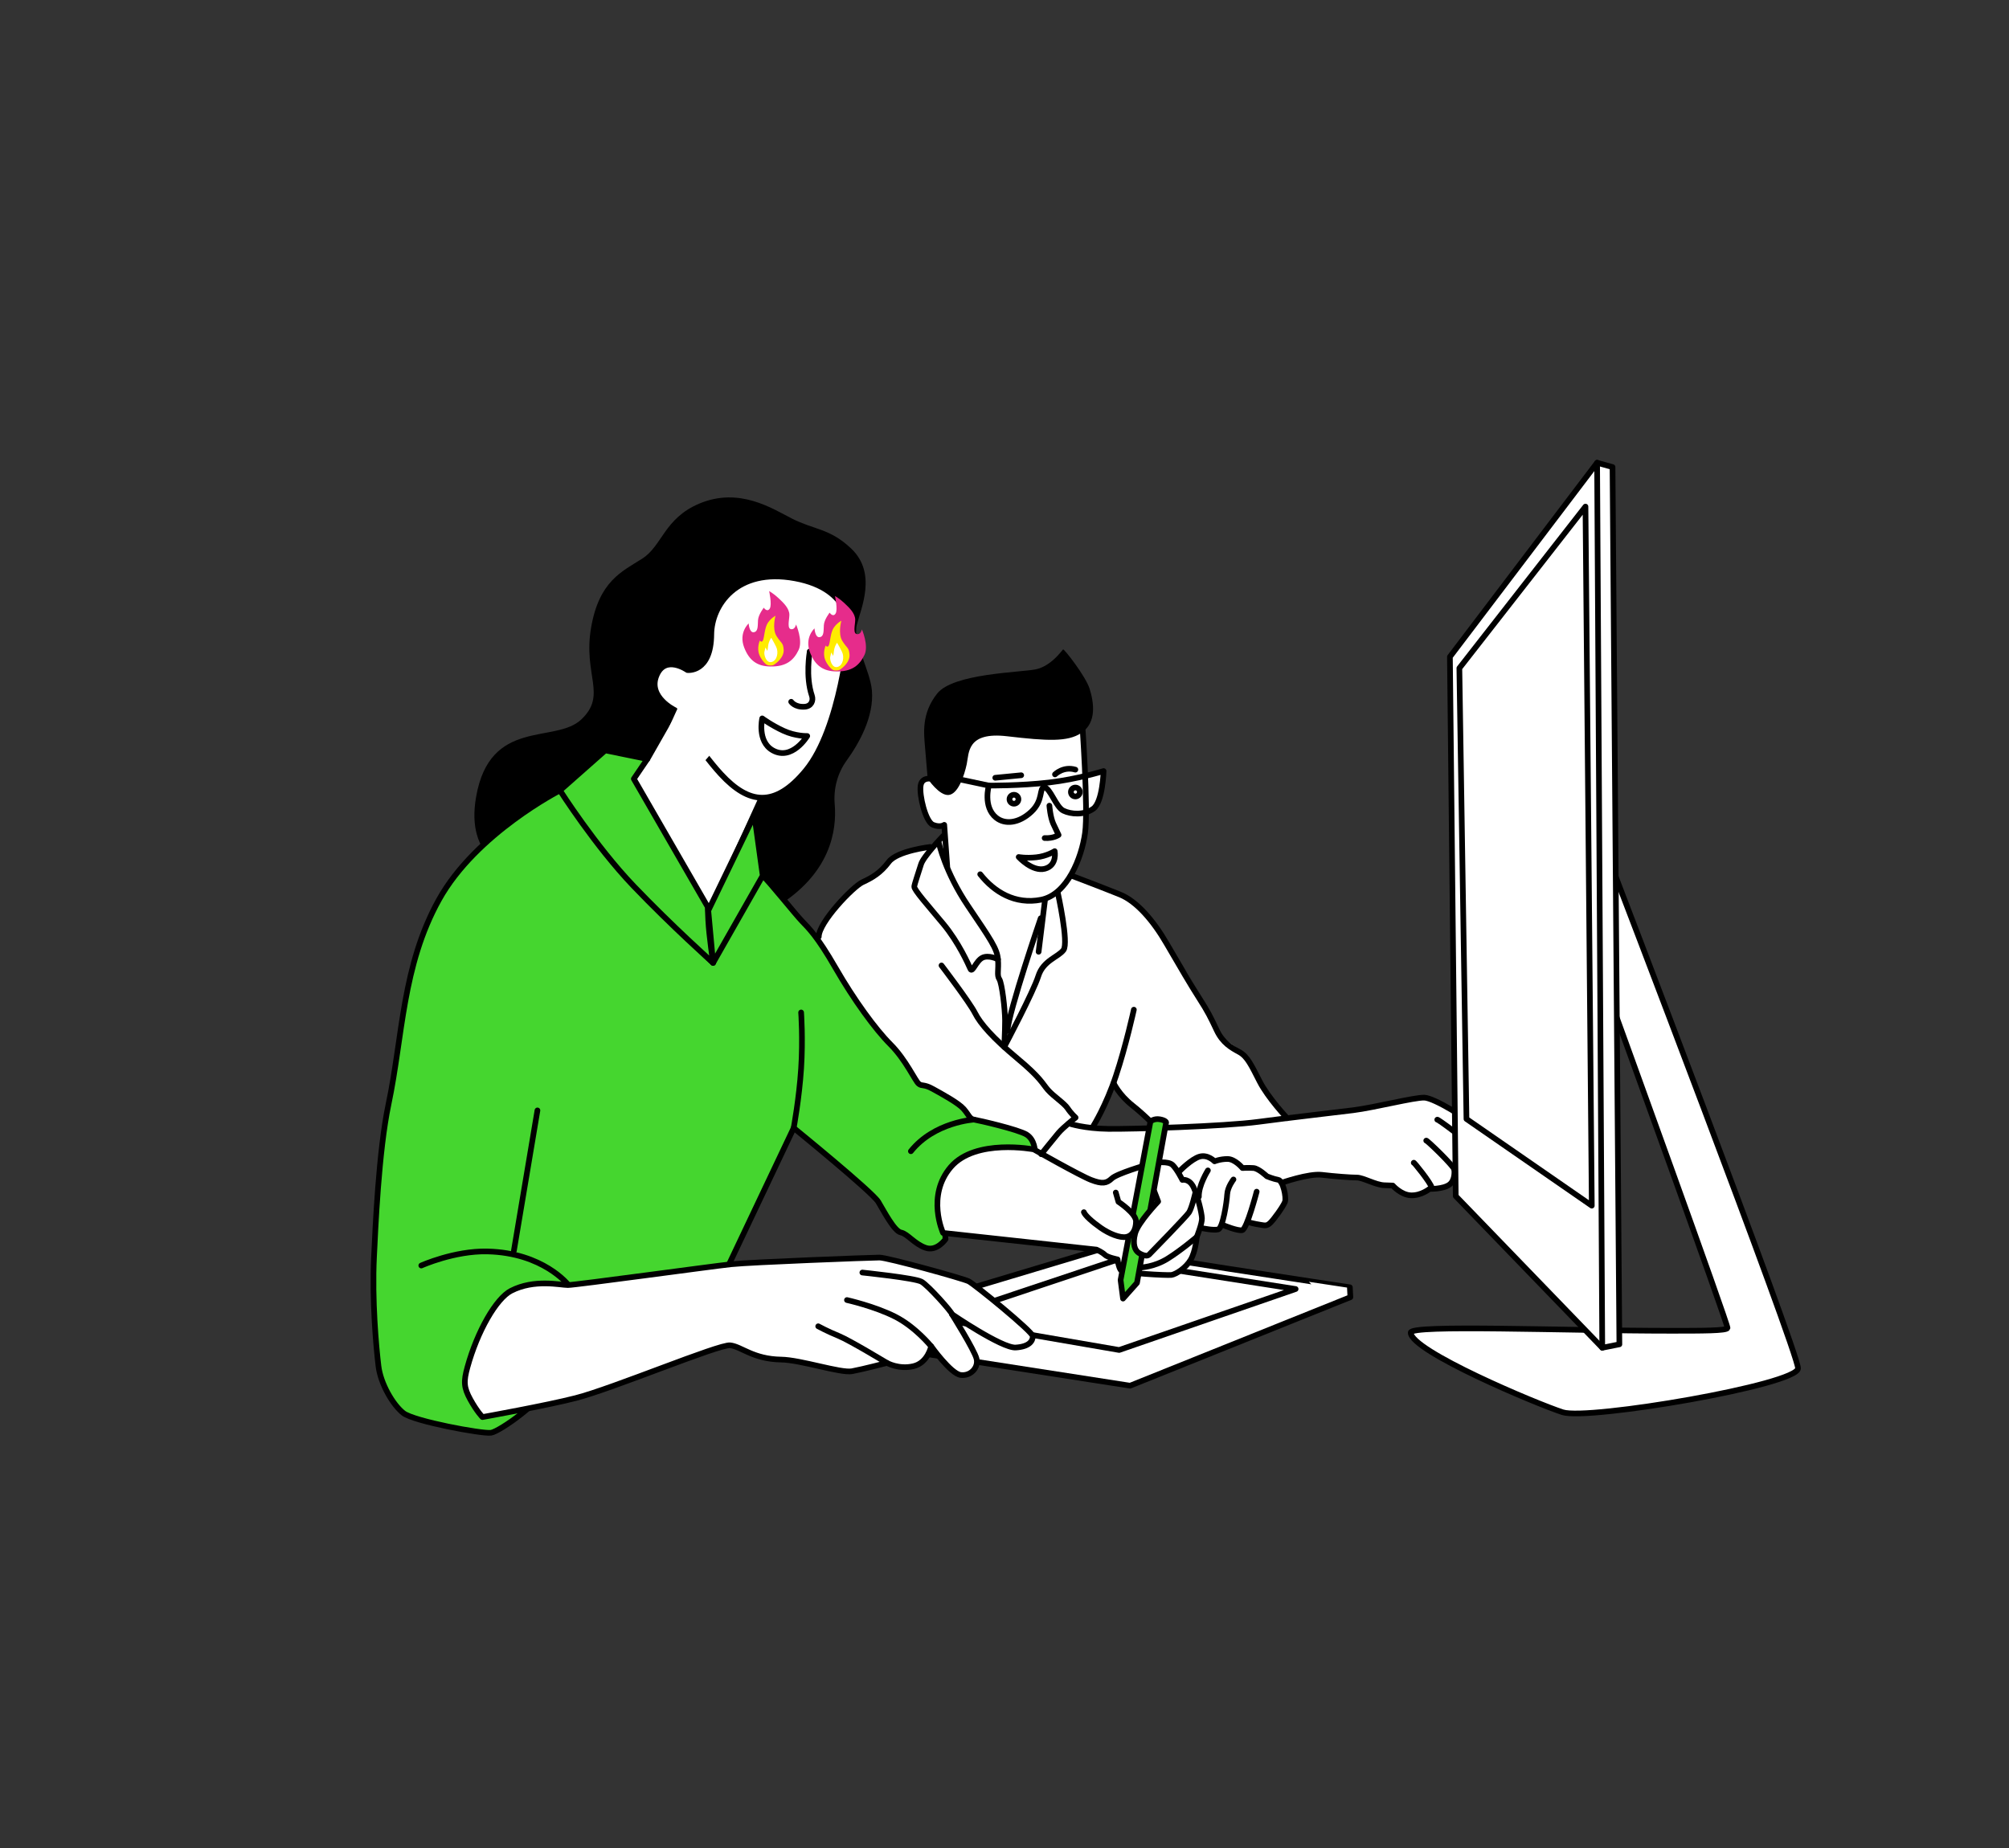 <?xml version="1.0" encoding="utf-8"?>
<!-- Generator: Adobe Illustrator 23.0.2, SVG Export Plug-In . SVG Version: 6.00 Build 0)  -->
<svg version="1.1" xmlns="http://www.w3.org/2000/svg" xmlns:xlink="http://www.w3.org/1999/xlink" x="0px" y="0px"
	 viewBox="0 0 709.97 653.29" style="enable-background:new 0 0 709.97 653.29;" xml:space="preserve">
<rect x="0" y="0" width="709.97" height="653.29" fill="#333333" stroke="none"/>
<style type="text/css">
	.st0{fill:#FFFFFF;}
	.st1{fill:#FFFFFF;stroke:#000000;stroke-width:2;stroke-linecap:round;stroke-linejoin:round;stroke-miterlimit:10;}
	.st2{fill:none;stroke:#000000;stroke-width:2;stroke-linecap:round;stroke-linejoin:round;stroke-miterlimit:10;}
	.st3{fill:#45D62F;stroke:#000000;stroke-width:2;stroke-linecap:round;stroke-linejoin:round;}
	.st4{fill:#E62C8B;}
	.st5{fill:#FFEC00;}
</style>
<path class="st0" d="M287.66,341.82c0,0-0.42-10.54,4.85-17.28c5.27-6.74,10.01-11.76,12.14-12.7s5.2-1.54,6.74-3.9
	c1.54-2.36,4.49-6.38,7.45-6.74c2.95-0.35,9.81-1.54,9.81-1.54l4.96-5.08v-2.72c0,0-3.07,0.24-4.25-0.71s-4.85-10.28-3.9-13
	c0.95-2.72,4.73-4.37,4.73-4.37s6.38-19.38,15.01-23.04s36.28,3.31,36.28,3.31s2.01,20.56,2.13,20.21c0.12-0.35,6.5-1.77,6.5-1.77
	s0,11.23-2.48,12.76c-2.48,1.54-3.78,1.77-3.78,1.77s1.06,6.15-0.47,11.46s-5.2,10.75-5.2,10.75s19.38,6.97,23.28,10.75
	c3.9,3.78,17.49,21.74,21.86,30.96s5.67,13.35,8.39,15.48c2.72,2.13,6.62,4.73,7.8,5.91c1.18,1.18,2.84,3.78,4.61,7.92
	c1.77,4.14,10.64,14.77,10.64,14.77l-43.37,3.66c0,0-10.99-7.68-13.94-10.87s-4.14-5.32-4.14-5.32l-6.38,16.19
	c0,0,51.88-0.95,59.09-1.77c7.21-0.83,19.03-2.84,24.23-3.66c5.2-0.83,30.96-6.38,34.27-5.32c3.31,1.06,11.23,4.85,13.47,7.56
	c2.25,2.72,5.67,11.11,3.9,15.48s-9.45,8.04-10.87,8.39s-7.33,2.13-8.74,2.48s-4.25,1.3-6.26,0.24c-2.01-1.06-4.61-2.84-4.61-2.84
	s-4.37-1.18-7.68-2.13s-15.72-1.77-17.96-1.89c-2.25-0.12-12.53,2.72-12.53,2.72s2.25,4.02,1.65,5.67
	c-0.59,1.65-6.97,9.45-6.97,9.45l-7.09-0.71l-2.25,2.95l-7.21-2.01l-2.95,1.65l-4.96-0.71c0,0-48.92-9.69-56.84-17.02
	c-7.92-7.33-64.41-44.08-64.41-44.08L287.66,341.82z"/>
<g>
	<path class="st1" d="M390.73,441l-87.04,26.13l19.87,10.86l75.81,11.78l77.84-31.28l-0.18-3.5
		C477.03,454.98,390.91,442.1,390.73,441z"/>
	<polygon class="st2" points="395.5,477.15 457.87,455.6 393.83,445.58 332.07,466.22 	"/>
	<path d="M294.98,284.26c-0.47-5.51,0.98-10.98,4.22-15.46c4.47-6.18,9.69-15.53,8.93-24.7c-0.59-7.12-6.83-17.35-5.35-23.21
		s7.2-18.25-1.91-26.94c-7.6-7.25-13.06-6.61-21.08-10.7c-6.83-3.48-18.52-11.19-32.62-5.27c-12.49,5.25-13.11,14.95-20.24,19.49
		c-7.12,4.53-15.2,7.88-18.04,24.36c-2.9,16.84,5.77,23.74-3.47,32.47c-9.24,8.73-32.3-0.75-37.18,27.42
		c-3.73,21.53,11.2,25.64,16.33,30.15c5.13,4.51,77.18,16.29,89.58,8.79C293.52,308.94,295.77,293.57,294.98,284.26z"/>
	<polygon class="st1" points="239.08,249.03 221.2,278.56 246.61,331.5 272.77,273.98 	"/>
	<path class="st1" d="M300.04,223.11c0,0-2.87,34.15-15.27,49.22c-10.95,13.3-20.18,11.91-29.97,1.31
		c-8.03-8.69-16.31-22.64-16.31-22.64s-9.58-4.55-6.52-12.17c3.05-7.62,10.96-2,10.96-2s8.34,1.06,8.44-12.64
		c0.08-10.09,8.83-23.61,29.58-19.79C301.69,208.23,300.04,223.11,300.04,223.11z"/>
	<path class="st2" d="M285.27,260.14c0,0-4.07,0.15-8.4-1.85c-4.33-2-7.51-4.37-7.51-4.37s-1.84,8.12,3.69,11.27
		C279.88,269.08,285.27,260.14,285.27,260.14z"/>
	<path class="st2" d="M286.12,230.29c0.05,0.34-1.54,8.72,0.82,15.67c0.54,1.6-0.17,3.69-2.6,3.84c-3.45,0.21-4.74-1.76-4.74-1.76"
		/>
	<path class="st3" d="M265.06,306.34L252,340.32c0,0-20.32-19.28-30.42-35.91c-10.1-16.62-23.68-25.04-23.68-25.04
		s-29.71,15.11-42.75,38.58c-13.04,23.47-12.8,48.35-17.84,72.29c-3.52,16.74-4.67,44.34-5.14,54.1
		c-0.73,15.17,0.74,31.58,1.58,38.52c0.75,6.22,5.09,13.7,8.83,16.61c3.75,2.91,27.79,7.36,30.91,6.94
		c3.12-0.42,19.1-11.77,19.77-17.03c1.69-13.27-18.71-23.38-10.59-26.5s15.4-3.49,15.4-3.49s38.1,6.85,54.37,2.61
		s2.25-8.92,2.25-8.92l25.8-54.41c0,0,27.77,22.59,29.89,26.12c2.12,3.53,5.65,10.36,8,10.83s4.71,4,8.71,5.41
		c4,1.41,7.06-3.06,7.06-3.06s-2.35-18.36,6.59-25.89c8.94-7.53,25-5.16,25-5.16s0-4.06-2.95-5.9s-16.98-5.04-18.57-5.29
		c-1.6-0.25-1.85-1.72-3.69-3.81s-7.5-5.17-10.82-7.01c-3.32-1.85-3.81-0.86-5.04-1.85c-1.23-0.98-4.55-8.49-9.96-13.9
		c-5.41-5.41-12.92-15.75-19.44-27.06c-6.52-11.32-9.47-14.02-11.93-16.61c-2.46-2.58-11.19-13.53-13.78-15.99
		C266.96,307.03,265.06,306.34,265.06,306.34z"/>
	<path class="st2" d="M200.74,454.03c0,0-8.79-11.24-28.47-11.71c-11.72-0.28-23.39,4.98-23.39,4.98"/>
	<path class="st1" d="M336.41,464.5c0,0,17.67,12.07,22.53,11.78c4.86-0.29,6.04-2.36,6.04-3.98s-20.61-18.4-22.67-19.43
		c-2.06-1.03-28.71-8.39-31.51-8.39s-45.49,1.62-52.41,2.36c-6.92,0.74-55.06,7.36-57.71,7.36c-2.65,0-11.84-2.22-20.08,2.03
		c-5.24,2.7-11.89,14.24-15.4,26.97c-1.4,5.07-1.33,7.21,1.03,11.48c2.36,4.27,4.27,6.18,4.27,6.18s22.56-4.05,32.9-6.7
		c13.22-3.38,50.68-19.1,54.65-18.66c3.98,0.44,8.06,4.88,18.01,5.04c6.96,0.11,21.05,4.86,25.03,4.12
		c3.98-0.74,12.37-2.94,12.37-2.94s4.12,2.36,9.28,1.18c5.15-1.18,6.33-7.07,6.33-7.07s6.92,9.72,10.45,10.16
		c3.53,0.44,6.33-2.65,5.59-5.74C344.36,477.16,336.41,464.5,336.41,464.5z"/>
	<path class="st2" d="M336.41,464.5c0-0.74-8.39-10.16-10.75-11.48c-2.36-1.33-20.91-3.24-20.91-3.24"/>
	<path class="st2" d="M329.05,475.84c0,0-5.45-6.77-12.66-10.45s-17.08-5.89-17.08-5.89"/>
	<path class="st2" d="M313.44,481.73c0,0-13.1-7.95-17.08-9.57c-3.98-1.62-7.21-3.39-7.21-3.39"/>
	<path class="st2" d="M280.49,398.66c0,0,1.94-10.47,2.62-20.98c0.68-10.51,0-19.83,0-19.83"/>
	<path class="st1" d="M365.33,406.25c0,0,16.28,9.26,20.25,10.79c3.97,1.53,5.5,1.22,7.33-0.51s11.81-4.68,13.74-5.19
		c1.93-0.51,6.21-1.02,7.73,0.41c1.53,1.42,3.46,5.29,3.46,5.29s2.54-0.61,4.07,2.85c1.53,3.46,2.75,8.85,2.85,10.69
		c0.1,1.83-1.83,6.62-1.83,6.62s-0.41,5.09-2.14,8.04s-5.29,5.19-6.82,5.39c-1.53,0.2-17.1-0.61-17.91-1.73s-1.12-3.77-1.12-3.77
		s-3.56-0.71-4.48-1.63c-0.92-0.92-2.95-1.83-2.95-1.83l-54.24-5.9c0,0-6-13.13,2.75-23.31
		C344.77,402.28,365.33,406.25,365.33,406.25z"/>
	<path class="st2" d="M403.08,447.98c0,0,4.68-0.1,9.46-3.05s10.38-7.73,10.38-7.73"/>
	<path class="st2" d="M441.32,432.03c0,0,2.08,0.56,3.89,0.83c1.81,0.28,2.36,0.56,3.61-0.56s4.73-5.98,5.28-7.51
		c0.56-1.53-0.69-7.51-2.36-7.78c-1.67-0.28-4.03-1.25-4.03-1.25s-2.92-2.78-4.73-2.92c-1.81-0.14-3.89,0-3.89,0s-2.64-3.2-5.28-3.2
		s-4.59,0.83-4.59,0.83s-2.36-2.5-5.28-1.67c-2.92,0.83-7.09,5.14-7.09,5.14"/>
	<path class="st2" d="M444.1,421.19c0,0-3.47,13.34-5.14,13.62c-1.67,0.28-6.39-1.67-6.39-1.67"/>
	<path class="st2" d="M435.9,416.88c0,0-2.08,2.64-2.22,5.28s-1.53,11.95-3.2,12.37s-5.56-0.42-5.56-0.42"/>
	<path class="st2" d="M426.87,413.68c0,0-3.34,5.28-3.2,9.31"/>
	<path class="st2" d="M452.91,418.05c0,0,9.63-3.36,14.18-2.81c4.55,0.54,10.28,0.97,12.45,0.97s6.6,2.6,9.63,2.71
		c3.03,0.11,3.03,0.11,3.03,0.11s2.92,3.36,6.49,3.46c3.57,0.11,6.49-2.27,6.49-2.27s4.87,0.11,7.04-1.52
		c2.16-1.62,1.73-5.09,1.73-5.09s4.11-1.41,5.09-3.03c0.97-1.62,0.54-4.98,0.54-4.98s1.62-6.6,0.76-8.12
		c-0.87-1.52-13.42-9.42-16.99-9.52c-3.57-0.11-17.43,3.46-25.11,4.44c-7.68,0.97-21.43,2.49-33.55,4.11
		c-12.12,1.62-44.59,2.6-53.03,2.49c-8.44-0.11-13.64-1.84-13.64-1.84"/>
	<path class="st2" d="M507.92,395.75c-0.2-0.49,10.97,7.61,11.47,9.19"/>
	<path class="st2" d="M504.02,403.15c-0.13-0.52,9.88,8.98,10.16,10.62"/>
	<path class="st2" d="M499.61,410.98c-0.13-0.52,6.08,7.18,6.37,8.82"/>
	<path class="st2" d="M386.46,397.83c0,0,4.4-7.03,7.91-17.58c3.52-10.55,6.33-23.38,6.33-23.38"/>
	<path class="st2" d="M331.79,297.91c0,0,2.18,10.29,10.29,22.29c8.11,12,10.29,15.12,10.6,18.86c0.31,3.74-0.47,5.61,0.47,7.01
		c0.94,1.4,2.03,10.6,2.03,14.65c0,4.05-0.31,9.35-0.31,9.35"/>
	<path class="st2" d="M332.72,341.24c0,0,9.98,13.09,11.85,16.83c1.87,3.74,6.39,8.88,14.81,15.9c8.42,7.01,8.88,8.88,10.91,11.22
		c2.03,2.34,5.77,4.68,7.01,6.55s2.81,3.27,2.81,3.27s-4.36,3.43-6.08,5.46c-1.71,2.03-6.08,7.48-6.08,7.48"/>
	<path class="st2" d="M367.78,324.56c0,0-11.21,32.67-11.77,39.84"/>
	<path class="st2" d="M333.33,295.44c0,0-6.99,7.23-7.84,10.04s-2.25,6.75-2.39,7.87s4.78,6.61,10.27,13.22
		c5.48,6.61,8.86,14.34,9.56,15.89c0.7,1.55,1.97-2.81,4.22-3.94c2.25-1.12,5.52,0.54,5.52,0.54"/>
	<path class="st2" d="M328.73,299.35c0,0-11.67,1.35-14.63,5.28s-5.91,5.62-9.28,7.17c-3.37,1.55-15.47,14.2-15.47,19.27"/>
	<path class="st2" d="M378.79,309.56c0,0,11.11,4.22,17.02,6.61c5.91,2.39,11.81,9.28,16.45,17.3s8.86,15.19,11.67,19.55
		c2.81,4.36,3.94,6.61,6.05,11.11c2.11,4.5,5.2,6.19,8.02,7.73c2.81,1.55,4.22,4.64,7.17,10.41s9.7,12.94,9.7,12.94"/>
	<path class="st2" d="M393.56,382.82c0,0,1.83,4.08,6.61,7.87s9,8.3,9,8.3"/>
	<path class="st2" d="M373.83,315.6c0,0,3.92,17.64,2.01,20.18s-7.15,3.66-8.9,9.22s-11.73,24.42-11.73,24.42"/>
	<path d="M327.84,275.22c0,0,4.08,6.12,7.44,5.76c3.36-0.36,5.52-6.96,6.36-10.91c0.84-3.96,0-11.51,14.27-9.84
		s21.36,2.04,26.17-1.13c5.68-3.75,4.43-11.01,2.98-15.66c-1.36-4.38-9-14.15-9.36-13.91c-0.36,0.24-4.2,6-9.84,7.08
		c-5.64,1.08-29.03,1.44-34.66,8.52c-5.64,7.08-4.68,14.15-4.32,18.71C327.24,268.38,327.84,275.22,327.84,275.22z"/>
	<path class="st2" d="M349.45,277.66c0,0,11.15,0.1,21.31-1.09s19.24-4.04,19.24-4.04s-0.3,10.95-3.65,13.32
		c-3.35,2.37-7.89,1.97-10.55,0.69s-4.73-8.19-6.71-8.19s-0.2,4.44-4.64,8.58c-4.44,4.14-9.35,4.57-12.43,2.07
		C347.28,285.16,349.45,277.66,349.45,277.66z"/>
	<line class="st2" x1="349.45" y1="277.66" x2="331.79" y2="273.91"/>
	<circle class="st2" cx="358.33" cy="282.49" r="1.58"/>
	<circle class="st2" cx="380.03" cy="279.93" r="1.58"/>
	<line class="st2" x1="351.72" y1="274.9" x2="360.89" y2="274.01"/>
	<path class="st2" d="M372.83,273.71c0,0,2.96-2.96,7.2-1.68"/>
	<path class="st2" d="M370.85,284.76c0,0,0.3,4.04,1.38,6.41c1.09,2.37,1.87,3.95,1.87,3.95s-1.78,1.28-4.93,1.09"/>
	<path class="st2" d="M360,302.91c0,0,2.47,0.49,6.21,0.1c3.75-0.39,6.51-2.17,6.51-2.17s0.99,5.03-3.45,6.21
		C364.84,308.24,360,302.91,360,302.91z"/>
	<path class="st2" d="M382.39,254.61c0,0,2.25,31.23,1.06,39.83s-6.22,21.7-15.48,23.56c-9.26,1.85-16.67-2.78-21.57-9"/>
	<path class="st2" d="M329.98,275.39c0,0-4.1-1.19-4.63,2.25c-0.53,3.44,1.72,12.84,4.37,13.9c2.65,1.06,3.97,0,3.97,0l1.06,14.69"
		/>
	<line class="st2" x1="369.29" y1="318.14" x2="367.04" y2="336.4"/>
	<path class="st3" d="M252,340.32c0,0-1.42-9.61-1.7-14.96c-0.28-5.35-0.17-4.76-0.17-4.76l-26.14-45.31l4.78-7.03l-14.88-3.04
		l-16.01,14.15c0,0,12.47,19.62,25.99,33.76S252,340.32,252,340.32z"/>
	<line class="st2" x1="262.77" y1="296.44" x2="265.06" y2="306.34"/>
	<line class="st2" x1="238.02" y1="252.04" x2="228.78" y2="268.26"/>
	<polygon class="st3" points="252,340.32 250.3,321.85 266.59,288.12 269.54,309.49 	"/>
	<g>
		<path class="st4" d="M264.57,220.36c0,0-3.61,3.21-1.59,8.48c1.85,4.82,4.81,6.65,9.23,6.73c5.7,0.11,8.29-2.25,10.01-5.82
			c1.61-3.34-0.9-9.04-0.9-9.04s-0.3,1.56-1.38,1.68c-2.01,0.24-0.99-3.24-0.98-5.06c0.01-2.3-2.08-4.27-3.85-5.93
			c-1.77-1.66-3.3-2.48-3.3-2.48s1.06,4.78,0.23,6.15c-0.92,1.52-2.12-0.28-2.12-0.28s-1.91,2.41-2.04,4.39
			c-0.13,1.98,0.12,4.05-1.5,4.28C264.78,223.7,264.57,220.36,264.57,220.36z"/>
		<path class="st5" d="M271.84,235.2c-0.49-0.03-0.95-0.23-1.31-0.56c-0.61-0.57-1.56-1.63-2.19-3.2c-0.98-2.47,0.18-5.05,0.18-5.05
			s0.61,0.96,1.11-0.06c0.49-1.02,0.56-4.57,1.78-6.29c1.22-1.71,2.65-2.4,2.65-2.4s-1.27,4.48,0.33,7.12
			c1.61,2.64,2.38,2.25,2.56,4.87c0.19,2.78-2.83,5-3.55,5.38C273.01,235.22,272.35,235.24,271.84,235.2z"/>
		<path class="st0" d="M272.55,225.42c0,0,0.8,1.29,1.74,3.19c0.94,1.9,0.35,4.89-1.61,5.37c-1.96,0.49-2.73-2.61-2.56-3.5
			c0.17-0.9,0.41-1.64,0.41-1.64l0.58,1.14c0,0,0.15,0.23,0.33-1.57C271.63,226.6,272.55,225.42,272.55,225.42z"/>
	</g>
	<g>
		<path class="st4" d="M287.84,222.11c0,0-3.61,3.21-1.59,8.48c1.85,4.82,4.81,6.65,9.23,6.73c5.7,0.11,8.29-2.25,10.01-5.82
			c1.61-3.34-0.9-9.04-0.9-9.04s-0.3,1.56-1.38,1.68c-2.01,0.24-0.99-3.24-0.98-5.06c0.01-2.3-2.08-4.27-3.85-5.93
			c-1.77-1.66-3.3-2.48-3.3-2.48s1.06,4.78,0.23,6.15c-0.92,1.52-2.12-0.28-2.12-0.28s-1.91,2.41-2.04,4.39
			c-0.13,1.98,0.12,4.05-1.5,4.28S287.84,222.11,287.84,222.11z"/>
		<path class="st5" d="M295.11,236.96c-0.49-0.03-0.95-0.23-1.31-0.56c-0.61-0.57-1.56-1.63-2.19-3.2
			c-0.98-2.47,0.18-5.05,0.18-5.05s0.61,0.96,1.11-0.06c0.49-1.02,0.56-4.57,1.78-6.29c1.22-1.71,2.65-2.4,2.65-2.4
			s-1.27,4.48,0.33,7.12c1.61,2.64,2.38,2.25,2.56,4.87c0.19,2.78-2.83,5-3.55,5.38C296.28,236.98,295.62,236.99,295.11,236.96z"/>
		<path class="st0" d="M295.81,227.18c0,0,0.8,1.29,1.74,3.19s0.35,4.89-1.61,5.37s-2.73-2.61-2.56-3.5
			c0.17-0.9,0.41-1.64,0.41-1.64l0.58,1.14c0,0,0.15,0.23,0.33-1.57C294.89,228.36,295.81,227.18,295.81,227.18z"/>
	</g>
	<line class="st2" x1="181.61" y1="442.05" x2="189.93" y2="392.47"/>
	<polygon class="st0" points="239.59,250.07 236.33,257.27 248.1,270.05 253.06,264.4 	"/>
	<path class="st3" d="M396.87,458.98l-0.86-6.56l10.55-56.02c0,0,1.25-1.17,3.36-0.78c2.11,0.39,2.19,1.09,2.19,1.09l-10.31,56.73
		L396.87,458.98z"/>
	<path class="st1" d="M394.31,421.5l0.94,3.28c0,0,6.21,4.07,6.21,6.92c0,2.85-1.22,5.09-3.46,5.5c-2.24,0.41-6-1.12-9.06-3.26
		c-3.05-2.14-5.5-4.38-5.9-5.5"/>
	<path class="st1" d="M407.93,421.09l1.36,3.58c0,0-7.12,7.43-8.14,11.3c-1.02,3.87,0,6,1.22,6.82c1.22,0.81,2.95,1.42,3.66,0.71
		c0.71-0.71,13.13-13.43,14.15-14.96c1.02-1.53,2.24-6.92,2.24-6.92"/>
	<path class="st2" d="M344.21,395.72c0,0-14.03,0.83-22.31,11.18"/>
	<path class="st1" d="M568.76,304.05c0,0,66.65,173.76,66.65,179.58s-74.1,18.44-83.16,15.53c-9.06-2.91-53.71-21.67-53.71-28.15
		c0-2.91,54.08-0.65,91.89-0.65c11.32,0,19.74,0,20.06-0.97s-39.48-110.66-39.48-110.66L568.76,304.05z"/>
	<polygon class="st1" points="512.39,232.15 514.45,422.76 566.23,476.36 572.28,475.15 569.86,165.08 564.41,163.56 	"/>
	<line class="st1" x1="566.23" y1="476.36" x2="564.41" y2="163.56"/>
	<polygon class="st1" points="562.53,426.14 518.24,395.5 515.73,236.16 560.3,179.05 	"/>
</g>
</svg>
